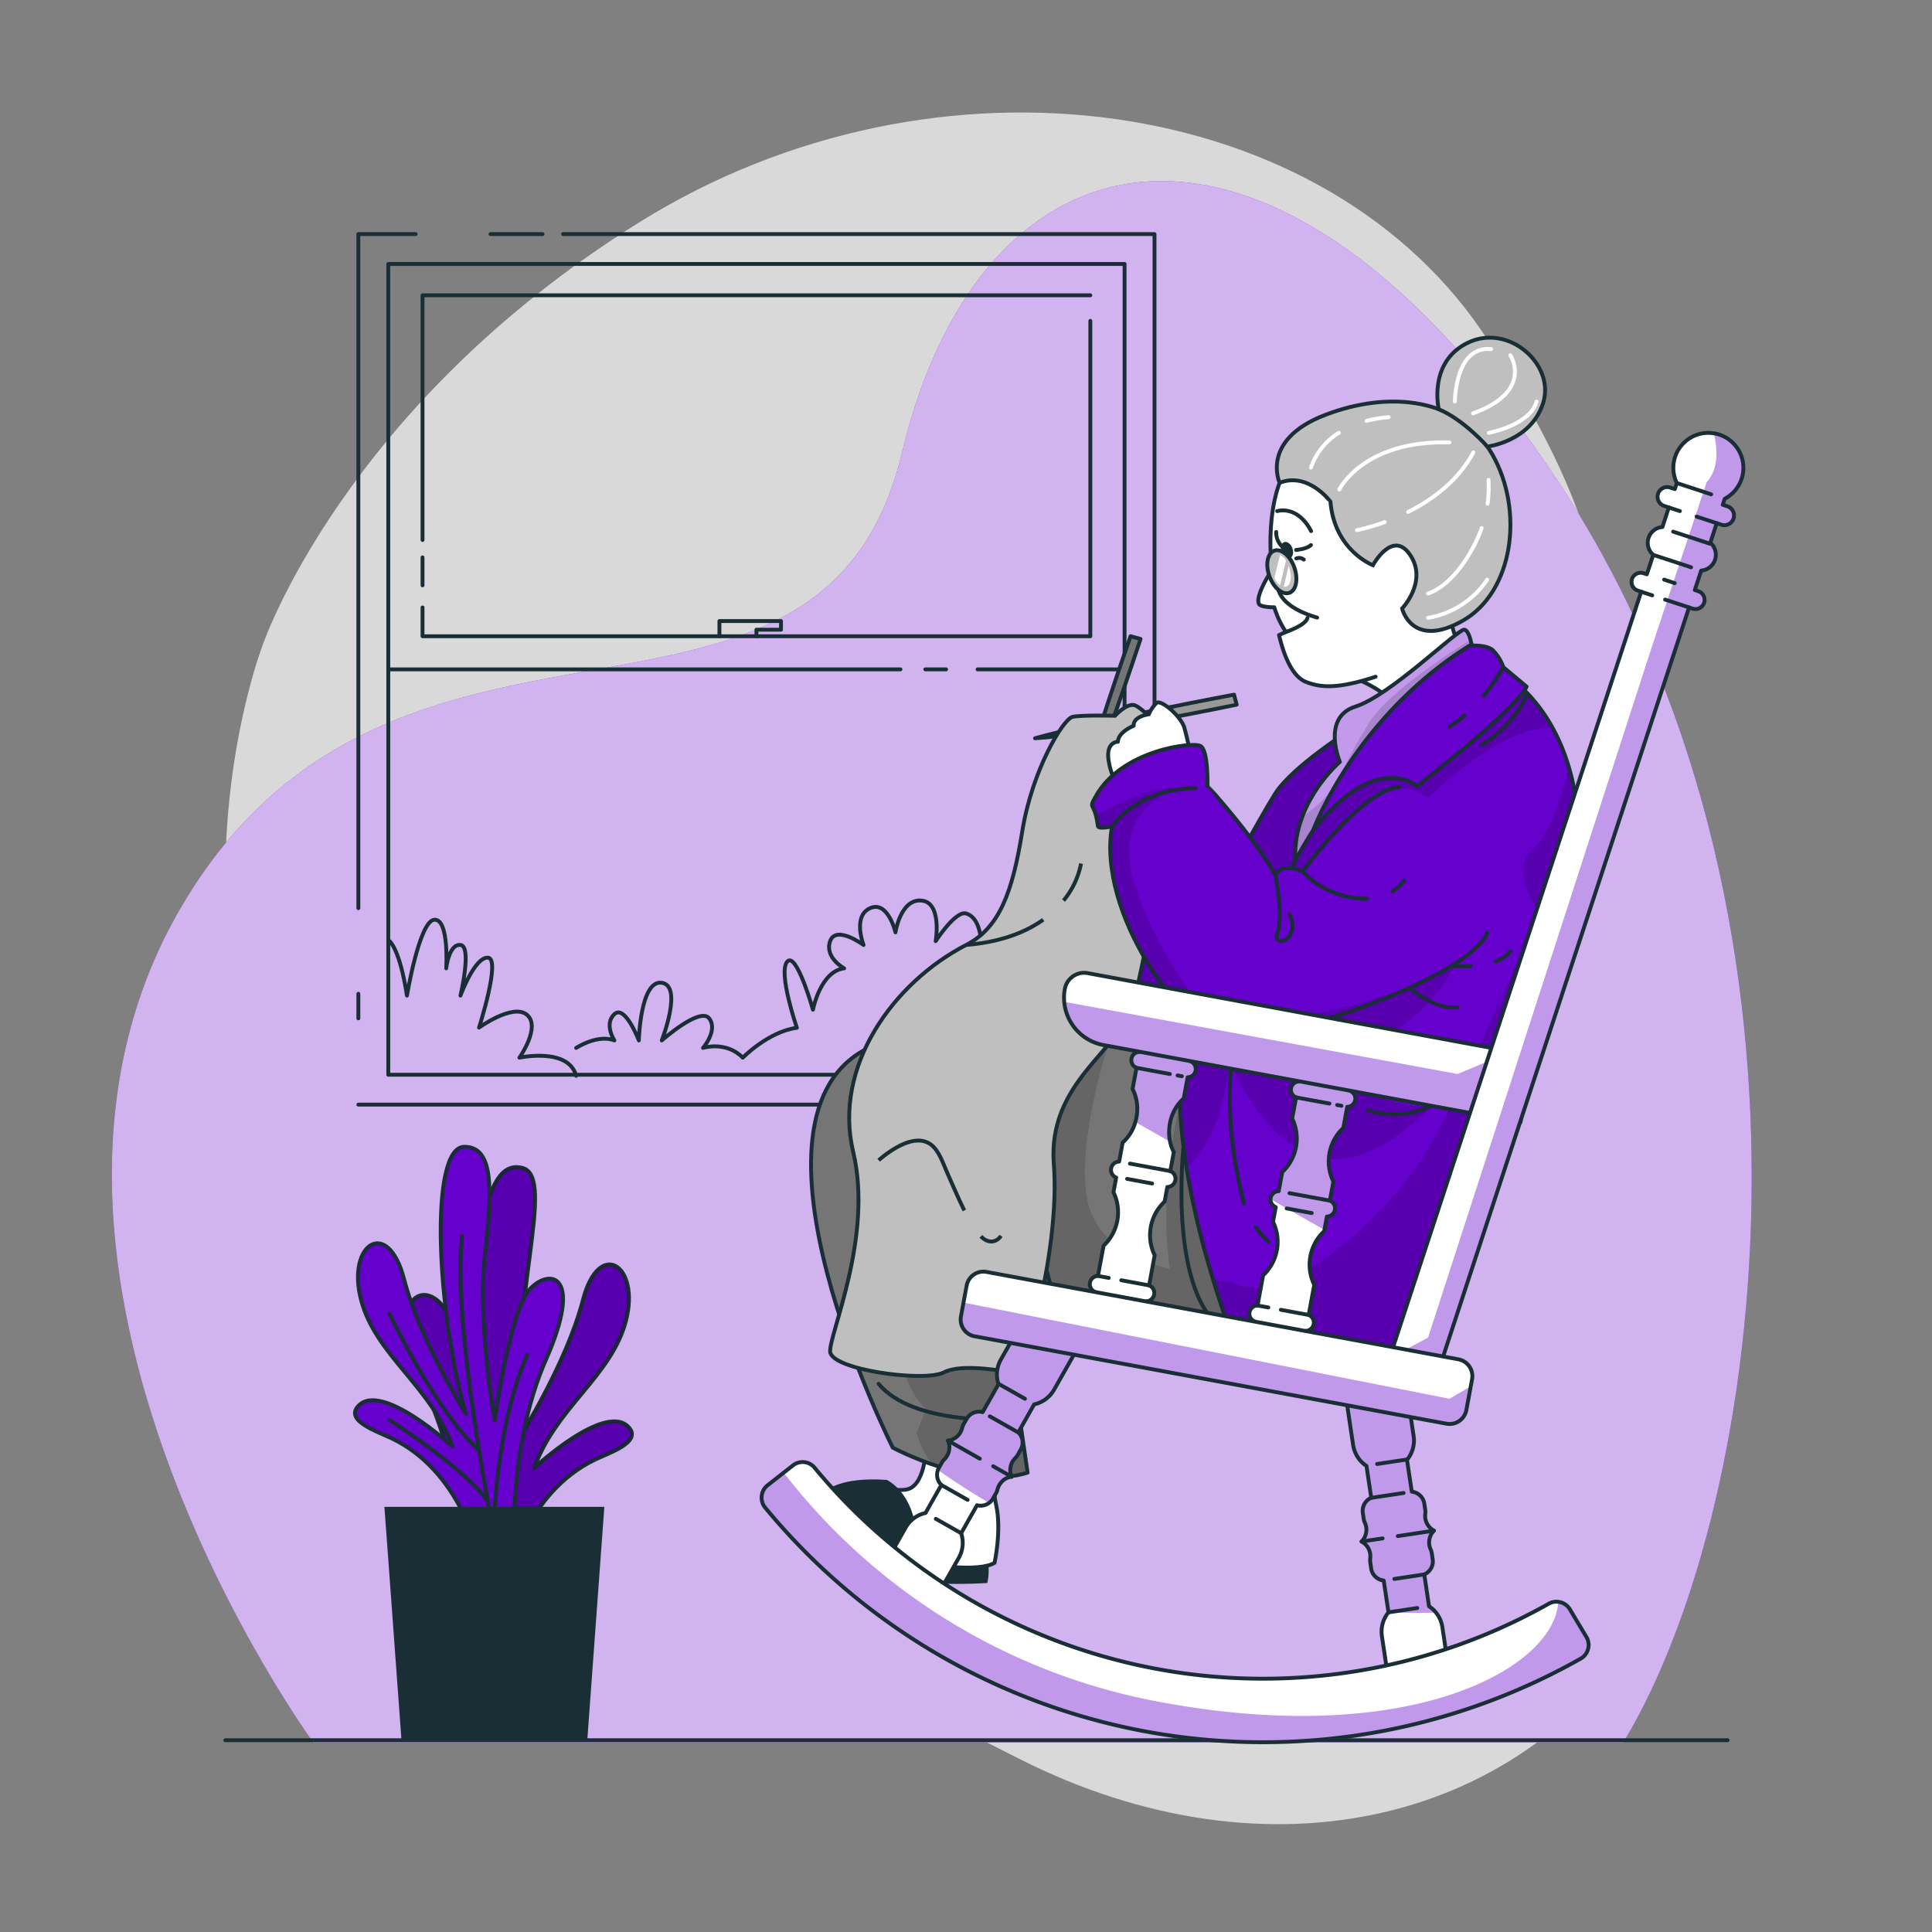 <svg xmlns="http://www.w3.org/2000/svg" xmlns:xlink="http://www.w3.org/1999/xlink" viewBox="0 0 500 500"><rect x="0" y="0" width="500" height="500" fill="#808080" stroke="none"/><defs><style>.cls-1,.cls-10{fill:#757575;}.cls-1,.cls-14,.cls-15,.cls-2,.cls-21,.cls-3,.cls-7,.cls-8{stroke:#1a2e35;}.cls-1,.cls-14,.cls-16,.cls-2,.cls-3,.cls-7{stroke-linecap:round;stroke-linejoin:round;}.cls-2,.cls-23,.cls-6{fill:#60c;}.cls-18,.cls-3,.cls-4,.cls-5{fill:#fff;}.cls-5{opacity:0.7;}.cls-16,.cls-21,.cls-7{fill:none;}.cls-12,.cls-8{fill-opacity:0.7;opacity:0.2;}.cls-15,.cls-21,.cls-8{stroke-miterlimit:10;}.cls-9{fill:#1a2e35;}.cls-11{clip-path:url(#clip-path);}.cls-13{clip-path:url(#clip-path-2);}.cls-14{fill:#999;}.cls-15{fill:#bfbfbf;}.cls-16{stroke:#fff;}.cls-17{clip-path:url(#clip-path-3);}.cls-18{opacity:0.6;}.cls-19{clip-path:url(#clip-path-4);}.cls-20{clip-path:url(#clip-path-5);}.cls-22{clip-path:url(#clip-path-6);}.cls-23{opacity:0.4;}.cls-24{clip-path:url(#clip-path-7);}.cls-25{clip-path:url(#clip-path-8);}.cls-26{clip-path:url(#clip-path-9);}.cls-27{clip-path:url(#clip-path-10);}.cls-28{clip-path:url(#clip-path-11);}.cls-29{clip-path:url(#clip-path-12);}.cls-30{clip-path:url(#clip-path-13);}</style><clipPath id="clip-path"><path class="cls-1" d="M316.689,267.3s-20.143-4.088-26.387,1.681c0,0-27.5-15.563-65.09,2s5.841,103.673,5.841,103.673,20.593,11.072,34.885,6.462l-1.695-11.663-3.737-2.1s11.686-5.671,13.4-29.265c0,0,46.415,8.334,48.96,8.805S316.689,267.3,316.689,267.3Z"/></clipPath><clipPath id="clip-path-2"><path class="cls-2" d="M349.711,188.764s-15.341,9.593-19.783,16.755-12.069,21.461-12.069,21.461l-22.431-9.167-16.943,12.656s10.129,32.617,24.948,35.346,59.934-37.939,59.934-37.939Z"/></clipPath><clipPath id="clip-path-3"><path class="cls-2" d="M381.306,169.652s-.658-6.559-2.372-6.692-19.213,17.1-28.129,19.895-4.048,14.319-4.048,14.319-13.816,11.757-11.235,28.066,14.69,12.37,14.69,12.37Z"/></clipPath><clipPath id="clip-path-4"><path class="cls-2" d="M406.842,201.6c9.048,37.843-30.316,142.919-46.51,151.454l-40.285-4.245s-37.516-91.966,7.056-107.324c0,0,11.883-43.293,57.716-69.624C384.819,171.864,401.182,177.928,406.842,201.6Z"/></clipPath><clipPath id="clip-path-5"><path class="cls-2" d="M384.894,241.329c-4.047,11.421-53.989,28.786-66.641,27.215s-34.364-32.59-30.467-54.669c0,0-3.534.809-3.652-.1-.879-6.731-2.593-4-.581-7.642,6.659-12.048,25.1-14.218,27.148-13.066s1.792,10.316,1.792,10.316S324.562,216.6,330.068,226.5c0,0,1.216-3.411,7.042-.969,0,0,15.527-21.286,25.007-21.844"/></clipPath><clipPath id="clip-path-6"><path class="cls-3" d="M279.77,347.34l-.11.19-6.86,12.11a7.877,7.877,0,0,1-5.16,3.81l-4.1,7.25a3.683,3.683,0,0,1,.63,4.44l-.78,1.38a3.789,3.789,0,0,1-.58.77,4.329,4.329,0,0,0-.99,4.88,4.175,4.175,0,0,0-2.36,1.09,4.659,4.659,0,0,0-1.33,2.27,3.142,3.142,0,0,1-.36.9l-.78,1.38a3.679,3.679,0,0,1-4.14,1.74l-4.1,7.24a7.927,7.927,0,0,1-.62,6.38l-6.97,12.3-13.77-7.8,6.97-12.3a7.854,7.854,0,0,1,5.16-3.81l4.1-7.25a3.652,3.652,0,0,1-.88-3.88,2.53,2.53,0,0,1,.25-.56l.78-1.38a3.456,3.456,0,0,1,.58-.77,4.362,4.362,0,0,0,.99-4.88,4.352,4.352,0,0,0,3.68-3.36,3.848,3.848,0,0,1,.36-.9l.79-1.38a3.693,3.693,0,0,1,4.14-1.74l4.1-7.24a7.848,7.848,0,0,1,.62-6.38l4.27-7.53,2.7-4.77Z"/></clipPath><clipPath id="clip-path-7"><path class="cls-3" d="M375.39,435.08l-15.65,2.35-2.1-13.97a7.872,7.872,0,0,1,1.68-6.16c0-.01.01-.02.02-.03l-1.24-8.23a3.68,3.68,0,0,1-3.24-3.1l-.23-1.57a3.512,3.512,0,0,1-.02-.97,5.441,5.441,0,0,0,.03-.57,4.274,4.274,0,0,0-2.27-3.88,4.349,4.349,0,0,0,.83-4.92,3.389,3.389,0,0,1-.27-.92l-.23-1.57a3.665,3.665,0,0,1,2.18-3.92l-1.24-8.24a7.9,7.9,0,0,1-3.45-5.4l-1.94-12.95h-.01l-.15-1.03,15.65-2.35,1,6.63,1.1,7.35a7.847,7.847,0,0,1-1.71,6.18l1.24,8.23a3.67,3.67,0,0,1,3.24,3.1l.24,1.57a3.948,3.948,0,0,1,.02.97,4.353,4.353,0,0,0,2.23,4.45,4.363,4.363,0,0,0-.82,4.92,3.908,3.908,0,0,1,.26.92l.24,1.57a3.689,3.689,0,0,1-2.18,3.92l1.23,8.24a8,8,0,0,1,1.82,1.66,7.783,7.783,0,0,1,1.63,3.74Z"/></clipPath><clipPath id="clip-path-8"><path class="cls-4" d="M409.07,429.26a167.047,167.047,0,0,1-211.04-39.09,4.059,4.059,0,0,1,.62-5.78c1.39-1.09,2.78-2.17,4.17-3.27.8-.62,1.6-1.25,2.4-1.88a4.032,4.032,0,0,1,5.6.61,150.625,150.625,0,0,0,190,35.19,3.972,3.972,0,0,1,2.45-.49,4.035,4.035,0,0,1,3,1.93l4.29,7.17A4.058,4.058,0,0,1,409.07,429.26Z"/></clipPath><clipPath id="clip-path-9"><path class="cls-3" d="M350.73,284.71a2.136,2.136,0,0,1-2.07,1.74l-1.01,5.46a11.853,11.853,0,0,0-2.57,13.89l-.92,4.92a2.142,2.142,0,0,1-.76,4.13l-.64,3.46-.06.32a11.842,11.842,0,0,0-2.57,13.88l-1.45,7.8a2.139,2.139,0,0,1,1.35,1.98,2.579,2.579,0,0,1-.04.39,2.145,2.145,0,0,1-2.07,1.75l-1.82,9.81-13.23-2.45,1.82-9.81a2.142,2.142,0,0,1-1.35-1.99,2.579,2.579,0,0,1,.04-.39,2.118,2.118,0,0,1,2.07-1.74l1.45-7.82a11.84,11.84,0,0,0,2.56-13.84l.71-3.8a2.154,2.154,0,0,1-1.35-2.05c.01-.11.02-.22.04-.33a2.136,2.136,0,0,1,2.07-1.75l.92-4.94a11.851,11.851,0,0,0,2.56-13.85l1.02-5.48a2.136,2.136,0,0,1,.76-4.12l1.07-5.79.54-2.89,13.23,2.45-.48,2.59-1.13,6.09A2.143,2.143,0,0,1,350.73,284.71Z"/></clipPath><clipPath id="clip-path-10"><path class="cls-3" d="M309.43,277.06a2.136,2.136,0,0,1-2.07,1.74l-1.01,5.46a11.362,11.362,0,0,0-3.58,6.52,11.854,11.854,0,0,0,.06,4.72,9.813,9.813,0,0,0,.95,2.65l-.91,4.92a2.144,2.144,0,0,1-.77,4.13l-.7,3.78a11.882,11.882,0,0,0-2.57,13.88l-1.44,7.8a2.145,2.145,0,0,1,1.34,1.98,2.579,2.579,0,0,1-.04.39,2.145,2.145,0,0,1-2.07,1.75l-1.81,9.81-13.24-2.45,1.82-9.81a2.142,2.142,0,0,1-1.35-1.99,2.579,2.579,0,0,1,.04-.39,2.126,2.126,0,0,1,2.07-1.74l1.45-7.82a11.84,11.84,0,0,0,2.56-13.84l.71-3.8a2.142,2.142,0,0,1,.76-4.13l.92-4.94a10.869,10.869,0,0,0,3.27-5.32,9.239,9.239,0,0,0,.29-1.18,11.336,11.336,0,0,0-1-7.35l1.02-5.48a2.136,2.136,0,0,1,.76-4.12l.9-4.84.71-3.84L309.73,266l-.65,3.53-.95,5.15A2.148,2.148,0,0,1,309.43,277.06Z"/></clipPath><clipPath id="clip-path-11"><path class="cls-3" d="M396.69,273.19l-3.2,17.26-8.79-1.63-99.12-18.36a12.474,12.474,0,0,1-10.16-11.19,12.239,12.239,0,0,1,.16-3.35,5.1,5.1,0,0,1,4.99-4.16,4.884,4.884,0,0,1,.93.09Z"/></clipPath><clipPath id="clip-path-12"><path class="cls-3" d="M446.36,129.08l-.51,1.56,1.19.39a2.5,2.5,0,0,1-1.56,4.76l-1.19-.39-1.66,5.06a4.109,4.109,0,0,1-2.37,7.21l-1.65,5.04.86.28a2.369,2.369,0,1,1-1.48,4.5l-.86-.28L371.79,356.22l-12.41-4.08.2-.61,65.15-198.39-.86-.29a2.367,2.367,0,1,1,1.47-4.5l.86.28,1.66-5.03a4.109,4.109,0,0,1,2.37-7.21l1.66-5.06-1.19-.39a2.5,2.5,0,1,1,1.56-4.76l1.19.39.51-1.56a9.05,9.05,0,0,1,9.58-12.87,8.03,8.03,0,0,1,1.41.34,9.047,9.047,0,0,1,1.41,16.6Z"/></clipPath><clipPath id="clip-path-13"><path class="cls-3" d="M380.97,356.94l-.34,1.84-1.14,6.14a4.418,4.418,0,0,1-5.15,3.53L252.23,345.83a4.41,4.41,0,0,1-3.54-5.14l.66-3.58.82-4.4a4.415,4.415,0,0,1,5.14-3.54l122.12,22.62A4.425,4.425,0,0,1,380.97,356.94Z"/></clipPath></defs><g id="Background_Simple" data-name="Background Simple"><path class="cls-5" d="M67.931,167.086s-27.877,71.987,11.3,144.5S199.107,422.391,263.7,455.137s131.661,16.8,163.534-36.837-11.845-91.929-11.9-168.418,11.447-96.742-29.963-161.365-143.059-78.925-219.9-31S67.931,167.086,67.931,167.086Z"/><path class="cls-6" d="M81.066,450.937S-8.341,328.544,47.044,234.475s165.432-29.509,186.377-117.3,97.419-102.185,169.939,7.6,55.175,262.449,16.77,326.161Z"/><path class="cls-5" d="M81.066,450.937S-8.341,328.544,47.044,234.475s165.432-29.509,186.377-117.3,97.419-102.185,169.939,7.6,55.175,262.449,16.77,326.161Z"/></g><g id="Window"><polyline class="cls-7" points="92.741 235.029 92.741 60.584 107.571 60.584"/><line class="cls-7" x1="92.741" y1="263.55" x2="92.741" y2="257.186"/><polyline class="cls-7" points="145.724 60.584 298.786 60.584 298.786 285.878 92.741 285.878"/><line class="cls-7" x1="126.956" y1="60.584" x2="140.407" y2="60.584"/><rect class="cls-7" x="100.489" y="68.316" width="190.549" height="209.83"/><polyline class="cls-7" points="282.176 83.044 282.176 164.655 109.351 164.655 109.351 157.208"/><polyline class="cls-7" points="109.351 139.749 109.351 76.423 282.176 76.423"/><line class="cls-7" x1="109.351" y1="151.484" x2="109.351" y2="144.244"/><line class="cls-7" x1="252.993" y1="173.231" x2="291.038" y2="173.231"/><line class="cls-7" x1="239.462" y1="173.231" x2="244.846" y2="173.231"/><line class="cls-7" x1="100.489" y1="173.231" x2="233.035" y2="173.231"/><polyline class="cls-7" points="186.187 164.655 186.187 160.725 202.121 160.725 202.121 162.96 195.763 162.96 195.763 164.655"/><path class="cls-7" d="M100.818,243.556s2.641,2,4.5,14.106c0,0,3.2-19.332,7.078-19.635s3.087,12.579,3.087,12.579.647-6.346,3.686-6.053,0,13.109,0,13.109,3.643-9.989,7.1-9.82-2.294,18.1-2.294,18.1,8.86-6.413,12.448-3.273-1.994,11.052-1.994,11.052,12.7-2.754,14.682,4.7"/><path class="cls-7" d="M149.11,271.2s5.538-3.628,9.89-1.936c0,0-2.769-4.222,0-6.8s6.33,6.8,6.33,6.8.395-15.715,5.934-14.923,0,14.923,0,14.923,9.89-8.768,12.263-5.714-1.582,7.65-1.582,7.65,5.932-1.9,10.284,2.525c0,0,6.631-6.764,14-7.733,0,0-4.9-14.223-2.524-17.091s6.687,12.412,6.687,12.412,1.883-9.938,8.071-10.707c0,0-5.15-2.8-3.624-7.05s8.646,1,8.646,1-2.923-7.472,1.7-9.524,6.56,6.255,6.56,6.255,1.289-8.7,6.731-8.222c5.4.476,3.677,10.494,3.677,10.494s5.133-7.96,7.881-7.149c5.492,1.62,3.824,14.2,3.824,14.2s7.665-5.327,9.64-2.873c2.129,2.645-7.972,9.453-7.972,9.453s7.6.845,12.337,5.274"/><path class="cls-7" d="M291.038,246.429s-.876-7.982-8.862-8.4,2.2,17.5,2.2,17.5-6.582-5.446-8.948-3.771,6.752,10.913,6.752,10.913-4.375-4.047-8.99-2.794,2.634,14.1,2.634,14.1a32.954,32.954,0,0,0-20.293,2.373"/></g><g id="Plant"><path class="cls-2" d="M122.311,405.885s-2.919-25.4-12.622-47.423-.967-26.732,4.228-21.228,10.89,26.163,10.89,26.163-2.57-21.627-1.527-33.152c1.527-16.879,4.159-30.065,11.937-27.981,8.974,2.4-3.778,34.97-.4,69.144,0,0,11.851-18.83,16.033-34.925s14.871-9.125,11.153,5.281-18.124,22.444-23.7,38.071c0,0,18.549-17.166,24.472-10.4,3.338,3.81-5.107,6.553-8.771,8.308-17.76,8.506-22.309,29.776-22.309,29.776Z"/><path class="cls-8" d="M122.311,405.885s-2.919-25.4-12.622-47.423-.967-26.732,4.228-21.228,10.89,26.163,10.89,26.163-2.57-21.627-1.527-33.152c1.527-16.879,4.159-30.065,11.937-27.981,8.974,2.4-3.778,34.97-.4,69.144,0,0,11.851-18.83,16.033-34.925s14.871-9.125,11.153,5.281-18.124,22.444-23.7,38.071c0,0,18.549-17.166,24.472-10.4,3.338,3.81-5.107,6.553-8.771,8.308-17.76,8.506-22.309,29.776-22.309,29.776Z"/><path class="cls-2" d="M133.1,400.405s-1.471-26.58,8.231-48.6,1.04-23.739-4.156-18.234-9.144,34.024-9.144,34.024-4.564-25.543-2.491-43.2,1.934-27.6-5.347-27.606c-9.29,0-7.114,43.232.4,69.144,0,0-11.85-18.83-16.033-34.925s-14.87-9.125-11.152,5.281,18.123,22.445,23.7,38.071c0,0-18.549-17.165-24.472-10.4-3.338,3.81,5.108,6.553,8.771,8.307,17.76,8.506,22.309,29.777,22.309,29.777Z"/><path class="cls-7" d="M136.422,350.7c-8.232,18.586-8.7,45.692-8.7,45.692s-10.836-53.857-8.11-76.549"/><path class="cls-7" d="M100.818,340.015s12.092,25.52,23.156,35.31"/><path class="cls-7" d="M100.818,367.51s20.439,13.151,25.45,21.213"/><polygon class="cls-9" points="99.488 389.98 156.404 389.98 151.999 450.212 103.893 450.212 99.488 389.98"/><line class="cls-7" x1="58.315" y1="450.37" x2="447.095" y2="450.37"/></g><g id="Character"><path class="cls-9" d="M255.384,402.609a15.219,15.219,0,0,1,.127,7.064s-20.133,1.52-33.69-3.113-14.019-9.747-14.019-9.747l5.253-6.636"/><path class="cls-3" d="M239.771,373.376s-.053,10.421-4.63,11.963-16.6-4.5-22.086,4.838,36.591,19.014,44.335,14.279c0,0,1.868-8.492.415-14.919s.019-14.389.019-14.389Z"/><path class="cls-10" d="M316.689,267.3s-20.143-4.088-26.387,1.681c0,0-27.5-15.563-65.09,2s5.841,103.673,5.841,103.673,20.593,11.072,34.885,6.462l-1.695-11.663-3.737-2.1s11.686-5.671,13.4-29.265c0,0,46.415,8.334,48.96,8.805S316.689,267.3,316.689,267.3Z"/><g class="cls-11"><path class="cls-12" d="M322.87,346.89c-2.55-.47-48.96-8.8-48.96-8.8-1.72,23.59-13.4,29.26-13.4,29.26l3.73,2.1,1.7,11.66c-7.81,2.52-17.51.35-24.69-2.13a23.3,23.3,0,0,1-4.03-8.26l2.41-6.06c-13.19-12.59-5.28-44.91,2.56-67.05,7.74-21.88,43.77-27.07,44.59-27.18-.21.68-8.61,26.83-5.21,40.85,3.44,14.21,21.18,17.01,21.18,17.01-4.12-27.67,6.98-59.03,6.98-59.03l9.88,26.36C321.88,318.6,324.39,347.17,322.87,346.89Z"/><path class="cls-7" d="M273.908,338.085s-7.117-16.035-2.633-25.362"/><path class="cls-7" d="M306.352,296.011s-4.532,39.821,11.34,48.791"/><path class="cls-7" d="M279.767,278.879s-25.029,29.528-19.926,47.989"/><path class="cls-7" d="M260.506,367.35s-24.256,1.5-33.118-9.206"/></g><path class="cls-7" d="M316.689,267.3s-20.143-4.088-26.387,1.681c0,0-27.5-15.563-65.09,2s5.841,103.673,5.841,103.673,20.593,11.072,34.885,6.462l-1.695-11.663-3.737-2.1s11.686-5.671,13.4-29.265c0,0,46.415,8.334,48.96,8.805S316.689,267.3,316.689,267.3Z"/><path class="cls-6" d="M349.711,188.764s-15.341,9.593-19.783,16.755-12.069,21.461-12.069,21.461l-22.431-9.167-16.943,12.656s10.129,32.617,24.948,35.346,59.934-37.939,59.934-37.939Z"/><g class="cls-13"><path class="cls-12" d="M349.711,188.764s-15.341,9.593-19.783,16.755-12.069,21.461-12.069,21.461l-22.431-9.167-16.943,12.656s10.129,32.617,24.948,35.346,59.934-37.939,59.934-37.939Z"/></g><path class="cls-7" d="M349.711,188.764s-15.341,9.593-19.783,16.755-12.069,21.461-12.069,21.461l-22.431-9.167-16.943,12.656s10.129,32.617,24.948,35.346,59.934-37.939,59.934-37.939Z"/><path class="cls-1" d="M276.734,214.943s4.385-17.46,15.851-50.288l2.587.7S282.935,202.675,276.734,214.943Z"/><path class="cls-14" d="M267.864,191.06s17.326-4.887,51.506-11.28l.677,2.594S281.591,190.332,267.864,191.06Z"/><path class="cls-15" d="M302.078,190.056s-6.46-6.991-8.48-7.559-5.031,2.739-5.031,2.739-8.569-.235-10.983.283-10.46,13.711-13.027,29.656-5.948,24.949-14.522,29.378c-19.084,9.859-34.457,31.666-29.235,53.533s-6.116,46.921-5.963,51.661,24.271,8.026,29.385,5.443,15.942-.063,18.544-.1,11.64-32.359,9.964-53.791,17.607-29.769,20.59-41.52S306.841,195.25,302.078,190.056Z"/><path class="cls-3" d="M308.639,198.7a83.684,83.684,0,0,0-2.175-10.526c-1.084-3.085-6.026-7.167-7.146-6.265a9.36,9.36,0,0,0-2,2.951s-4.056.485-3.93,2.977c0,0-3.99,1.558-4.074,4.131,0,0-3.429-.048-2.293,5.466a15.913,15.913,0,0,0,4.127,8.218Z"/><path class="cls-3" d="M346.607,174.265s14.6,3.219,17.782,13.854l16.917-18.467s-6.993-2.83-5.553-13.533S346.607,174.265,346.607,174.265Z"/><path class="cls-3" d="M379.427,158.879s5.927-6.19,5.8-11.229c-.661-26.616-8.125-44.1-43.4-33.725-16.476,4.846-12.658,33.566-12.658,33.566s-4.474,6.751-3.346,8.823c.485.891,3.966.852,3.966.852a23.959,23.959,0,0,0,3.009,6.385l-1.786.805c1.291,5.41,3.436,10.778,7.048,12.159,3.8,1.453,8.089,1.834,17.958-1.379"/><path class="cls-7" d="M330.531,132.276s5.192-1.719,8.784,5.177"/><path class="cls-9" d="M334.468,141.885c.412,1.148.123,2.3-.645,2.577s-1.724-.433-2.136-1.581-.122-2.3.646-2.578S334.057,140.736,334.468,141.885Z"/><path class="cls-7" d="M332.8,163.551s5.213-1.744,5.577-3.653"/><path class="cls-7" d="M330.757,150.111s-2.128,6.134,10.122,9.725"/><path class="cls-15" d="M334.958,146.813c1.079,3.012.512,5.97-1.266,6.607s-4.093-1.289-5.172-4.3-.512-5.97,1.266-6.607S333.879,143.8,334.958,146.813Z"/><path class="cls-7" d="M335.419,142.325s2.74-.188,3.854-1.26"/><path class="cls-7" d="M335.474,144.533a1.992,1.992,0,0,1,1.949.283"/><path class="cls-7" d="M330.279,137.678a4.955,4.955,0,0,0,1.982,4.143"/><path class="cls-15" d="M331.168,124.951s-5.109-11.015,11.641-17.511,35.04-4.48,43.384,10.134,5.445,35.682-7.672,43.085-15.659-3.174-15.659-3.174,6.667-6.959,2.127-13.805-9.684,2.592-9.684,2.592-9.915-3.744-10.991-16.448C344.314,129.824,338.591,122.037,331.168,124.951Z"/><path class="cls-15" d="M372.351,105.908s-2.9-12.24,7.614-17.251,22.563,5.71,19.389,15.67S384.92,115.57,384.92,115.57,379.011,108.743,372.351,105.908Z"/><path class="cls-16" d="M353.663,108.91a33.753,33.753,0,0,1,5.722-.943"/><path class="cls-16" d="M339.273,121.022a17.178,17.178,0,0,1,7.228-9.015"/><path class="cls-16" d="M346.607,126.7s6.162-12.8,28.514-12.206"/><path class="cls-16" d="M364.43,132.486c6.889-3.457,13.227-8.507,16.876-15.42"/><path class="cls-16" d="M351.187,137.2a50.485,50.485,0,0,0,7.155-2.093"/><path class="cls-16" d="M384.986,130.357a33.317,33.317,0,0,0,.245-6.17"/><path class="cls-16" d="M369.582,153.607c6.507-2.222,11.759-10.966,13.881-16.948"/><path class="cls-16" d="M369.582,159.9a23.081,23.081,0,0,0,15.312-9.89"/><path class="cls-16" d="M376.523,103.922s.036-14.525,9.4-13.559"/><path class="cls-16" d="M390.89,91.945s6.132,9.3-9.665,15.033"/><path class="cls-16" d="M385.277,112.026s10.663-1.95,12.393-8.1"/><path class="cls-4" d="M331.265,143.571l-1.441,5.885a3.816,3.816,0,0,0,1.441,2.028l1.536-6.351S332.743,144.632,331.265,143.571Z"/><path class="cls-4" d="M333.483,146.489l-1.222,5.291s.975.544,1.618-1.137S333.483,146.489,333.483,146.489Z"/><path class="cls-6" d="M381.306,169.652s-.658-6.559-2.372-6.692-19.213,17.1-28.129,19.895-4.048,14.319-4.048,14.319-13.816,11.757-11.235,28.066,14.69,12.37,14.69,12.37Z"/><g class="cls-17"><path class="cls-18" d="M381.31,169.65l-28.04,61.27-3.06,6.69s-9.51,3.1-13.47-7.56a24.56,24.56,0,0,1-1.22-4.81,27.032,27.032,0,0,1,1.55-13.94,38,38,0,0,1,9.69-14.13s-4.87-11.52,4.05-14.31,26.41-20.03,28.12-19.9c.73.05,1.26,1.26,1.64,2.63A28.525,28.525,0,0,1,381.31,169.65Z"/><path class="cls-12" d="M381.31,169.65l-28.04,61.27c-3.34.1-11.95-.52-16.53-.87a24.56,24.56,0,0,1-1.22-4.81,27.032,27.032,0,0,1,1.55-13.94c6.1-3.63,10.21-10.81,10.21-10.81s1.01-3.91,7.2-13.67c4.56-7.16,18.83-16.68,26.09-21.23A28.525,28.525,0,0,1,381.31,169.65Z"/></g><path class="cls-7" d="M381.306,169.652s-.658-6.559-2.372-6.692-19.213,17.1-28.129,19.895-4.048,14.319-4.048,14.319-13.816,11.757-11.235,28.066,14.69,12.37,14.69,12.37Z"/><path class="cls-6" d="M406.842,201.6c9.048,37.843-30.316,142.919-46.51,151.454l-40.285-4.245s-37.516-91.966,7.056-107.324c0,0,11.883-43.293,57.716-69.624C384.819,171.864,401.182,177.928,406.842,201.6Z"/><g class="cls-19"><path class="cls-12" d="M342.75,270.69s9.97,17.26,27.66,15.49c0,0-15.05,17.22-29.53,13.26s-22.66-24.79-22.66-24.79-1.52,19.82-11.17,27.46c-4.05-25.24-2.59-52.82,20.05-60.62,0,0,6.05-22.03,26.15-44.21,12.44-10.22,26.12-19.93,33.06-24.73,3.01,1.54,10.02,5.96,15.41,15.65-15.11.53-32.14,18.4-32.14,18.4-8.92-7.02-17.88,1.77-22.44,7.65,6.9-1.87,12.91-2.51,16.23-1.32,10.23,3.7,17.94,27.7,17.94,27.7S368.81,274.08,342.75,270.69Z"/><path class="cls-12" d="M360.33,353.06l-40.28-4.25s-2.89-7.08-6.11-17.63a26.41,26.41,0,0,1,6.99,1.48c13.25,4.47,38.7-18.45,48.65-35.33s28.55-61.45,28.55-61.45-7.91-10.81-1.32-16.35c4.45-3.73,7.57-14.56,9.14-21.24.32,1.06.62,2.17.89,3.31C415.89,239.45,376.53,344.52,360.33,353.06Z"/><path class="cls-7" d="M386.967,248.867a8.17,8.17,0,0,0,3.923-2.7"/><path class="cls-7" d="M363.956,248.538a64.337,64.337,0,0,0,16.573,1.486"/><path class="cls-7" d="M360.662,251.7s8.606,10.022,16.576,8.967"/><path class="cls-7" d="M395.073,179.78s-2.543,7.388-11.61,13.018"/><path class="cls-7" d="M354.088,287.356a21.7,21.7,0,0,0,16.322-1.176"/><path class="cls-7" d="M326.846,260.251c4.921,9.388,12.124,18.791,21.272,24.329"/><path class="cls-7" d="M325.052,317.633a19.954,19.954,0,0,0,3.19,3.7"/><path class="cls-7" d="M320.047,265.946C317,281,318,296,321.915,311.418"/></g><path class="cls-7" d="M406.842,201.6c9.048,37.843-30.316,142.919-46.51,151.454l-40.285-4.245s-37.516-91.966,7.056-107.324c0,0,11.883-43.293,57.716-69.624C384.819,171.864,401.182,177.928,406.842,201.6Z"/><path class="cls-2" d="M339.891,214.774s10.681-29.062,40.4-47.673c0,0,4.186-.351,5.977,1.107a11.272,11.272,0,0,1,2.783,4.44l6.021,5.04s-.776,4.194-28.333,25.809C366.74,203.5,356.3,194.021,339.891,214.774Z"/><path class="cls-6" d="M384.894,241.329c-4.047,11.421-53.989,28.786-66.641,27.215s-34.364-32.59-30.467-54.669c0,0-3.534.809-3.652-.1-.879-6.731-2.593-4-.581-7.642,6.659-12.048,25.1-14.218,27.148-13.066s1.792,10.316,1.792,10.316S324.562,216.6,330.068,226.5c0,0,1.216-3.411,7.042-.969,0,0,15.527-21.286,25.007-21.844"/><g class="cls-20"><path class="cls-12" d="M369.66,253.29c-16.93,8.62-42.8,16.32-51.41,15.25-12.65-1.57-34.36-32.59-30.46-54.66,0,0-3.54.8-3.66-.1a23.189,23.189,0,0,0-.52-2.8c6.33-3.39,15.56-7.62,21.15-7.01,0,0-14.4,4.22-12.34,19.25s19.47,43.25,26.06,42.73C324.86,265.44,354.13,260.95,369.66,253.29Z"/></g><path class="cls-7" d="M384.894,241.329c-4.047,11.421-53.989,28.786-66.641,27.215s-34.364-32.59-30.467-54.669c0,0-3.534.809-3.652-.1-.879-6.731-2.593-4-.581-7.642,6.659-12.048,25.1-14.218,27.148-13.066s1.792,10.316,1.792,10.316S324.562,216.6,330.068,226.5c0,0,1.216-3.411,7.042-.969,0,0,15.527-21.286,25.007-21.844"/><path class="cls-9" d="M236.563,406.164C239.9,387.672,229.507,383,229.507,383c-19.63-1.356-19.529,8.585-19.529,8.585s-6.892,7.977,21.146,14.579"/><path class="cls-7" d="M287.786,213.875s6.338-9.644,21.595-9.909"/><path class="cls-2" d="M330.068,226.5s2.13,10.7.547,14.915,6.256,1.964,3.139-4.748"/><path class="cls-7" d="M360.388,230.644a10.081,10.081,0,0,0,2.979-2.768"/><path class="cls-7" d="M337.11,225.534a22.476,22.476,0,0,0,16.678,7.038"/><path class="cls-7" d="M379.043,185.127a36.027,36.027,0,0,1-3.922,2.992"/><path class="cls-7" d="M389.052,172.648a46.046,46.046,0,0,1-5.123,7.438"/><path class="cls-21" d="M269.993,238.016c-5.8,4.139-12.941,5.955-19.958,6.537"/><path class="cls-21" d="M279.77,223.484a21.306,21.306,0,0,1-4.526,9.578"/><path class="cls-21" d="M253.859,319.968c1.614,1.712,3.755,1.9,5.206-.128"/><path class="cls-21" d="M227.39,300.254c3.18-2.691,9.383-7.087,13.513-4.053,2.139,1.57,3.2,4.991,4.241,7.317,1.455,3.258,2.828,6.554,4.42,9.75"/><path class="cls-4" d="M279.77,347.34l-.11.19-6.86,12.11a7.877,7.877,0,0,1-5.16,3.81l-4.1,7.25a3.683,3.683,0,0,1,.63,4.44l-.78,1.38a3.789,3.789,0,0,1-.58.77,4.329,4.329,0,0,0-.99,4.88,4.175,4.175,0,0,0-2.36,1.09,4.659,4.659,0,0,0-1.33,2.27,3.142,3.142,0,0,1-.36.9l-.78,1.38a3.679,3.679,0,0,1-4.14,1.74l-4.1,7.24a7.927,7.927,0,0,1-.62,6.38l-6.97,12.3-13.77-7.8,6.97-12.3a7.854,7.854,0,0,1,5.16-3.81l4.1-7.25a3.652,3.652,0,0,1-.88-3.88,2.53,2.53,0,0,1,.25-.56l.78-1.38a3.456,3.456,0,0,1,.58-.77,4.362,4.362,0,0,0,.99-4.88,4.352,4.352,0,0,0,3.68-3.36,3.848,3.848,0,0,1,.36-.9l.79-1.38a3.693,3.693,0,0,1,4.14-1.74l4.1-7.24a7.848,7.848,0,0,1,.62-6.38l4.27-7.53,2.7-4.77Z"/><g class="cls-22"><path class="cls-23" d="M263.3,344.31l16.36,3.22-6.86,12.11a7.877,7.877,0,0,1-5.16,3.81l-4.1,7.25a3.683,3.683,0,0,1,.63,4.44l-.78,1.38a3.789,3.789,0,0,1-.58.77,4.329,4.329,0,0,0-.99,4.88,4.175,4.175,0,0,0-2.36,1.09,4.659,4.659,0,0,0-1.33,2.27,3.142,3.142,0,0,1-.36.9l-.78,1.38a3.705,3.705,0,0,1-1.01,1.14q-6.675-3.9-13.24-8.52a2.53,2.53,0,0,1,.25-.56l.78-1.38a3.456,3.456,0,0,1,.58-.77,4.362,4.362,0,0,0,.99-4.88,4.352,4.352,0,0,0,3.68-3.36,3.848,3.848,0,0,1,.36-.9l.79-1.38a3.693,3.693,0,0,1,4.14-1.74l4.1-7.24a7.848,7.848,0,0,1,.62-6.38Z"/></g><path class="cls-7" d="M279.77,347.34l-.11.19-6.86,12.11a7.877,7.877,0,0,1-5.16,3.81l-4.1,7.25a3.683,3.683,0,0,1,.63,4.44l-.78,1.38a3.789,3.789,0,0,1-.58.77,4.329,4.329,0,0,0-.99,4.88,4.175,4.175,0,0,0-2.36,1.09,4.659,4.659,0,0,0-1.33,2.27,3.142,3.142,0,0,1-.36.9l-.78,1.38a3.679,3.679,0,0,1-4.14,1.74l-4.1,7.24a7.927,7.927,0,0,1-.62,6.38l-6.97,12.3-13.77-7.8,6.97-12.3a7.854,7.854,0,0,1,5.16-3.81l4.1-7.25a3.652,3.652,0,0,1-.88-3.88,2.53,2.53,0,0,1,.25-.56l.78-1.38a3.456,3.456,0,0,1,.58-.77,4.362,4.362,0,0,0,.99-4.88,4.352,4.352,0,0,0,3.68-3.36,3.848,3.848,0,0,1,.36-.9l.79-1.38a3.693,3.693,0,0,1,4.14-1.74l4.1-7.24a7.848,7.848,0,0,1,.62-6.38l4.27-7.53,2.7-4.77Z"/><line class="cls-7" x1="265.255" y1="361.998" x2="258.454" y2="358.144"/><line class="cls-7" x1="256.16" y1="366.545" x2="263.523" y2="370.718"/><line class="cls-7" x1="261.815" y1="382.174" x2="257.025" y2="379.459"/><line class="cls-7" x1="253.578" y1="377.505" x2="245.34" y2="372.836"/><line class="cls-7" x1="243.62" y1="384.315" x2="250.421" y2="388.169"/><line class="cls-7" x1="248.746" y1="396.788" x2="242.186" y2="393.07"/><path class="cls-4" d="M375.39,435.08l-15.65,2.35-2.1-13.97a7.872,7.872,0,0,1,1.68-6.16c0-.01.01-.02.02-.03l-1.24-8.23a3.68,3.68,0,0,1-3.24-3.1l-.23-1.57a3.512,3.512,0,0,1-.02-.97,5.441,5.441,0,0,0,.03-.57,4.274,4.274,0,0,0-2.27-3.88,4.349,4.349,0,0,0,.83-4.92,3.389,3.389,0,0,1-.27-.92l-.23-1.57a3.665,3.665,0,0,1,2.18-3.92l-1.24-8.24a7.9,7.9,0,0,1-3.45-5.4l-1.94-12.95h-.01l-.15-1.03,15.65-2.35,1,6.63,1.1,7.35a7.847,7.847,0,0,1-1.71,6.18l1.24,8.23a3.67,3.67,0,0,1,3.24,3.1l.24,1.57a3.948,3.948,0,0,1,.02.97,4.353,4.353,0,0,0,2.23,4.45,4.363,4.363,0,0,0-.82,4.92,3.908,3.908,0,0,1,.26.92l.24,1.57a3.689,3.689,0,0,1-2.18,3.92l1.23,8.24a8,8,0,0,1,1.82,1.66,7.783,7.783,0,0,1,1.63,3.74Z"/><g class="cls-24"><path class="cls-23" d="M371.65,417.36c-3.65.07-7.79.08-12.33-.06,0-.01.01-.02.02-.03l-1.24-8.23a3.68,3.68,0,0,1-3.24-3.1l-.23-1.57a3.512,3.512,0,0,1-.02-.97,5.441,5.441,0,0,0,.03-.57,4.274,4.274,0,0,0-2.27-3.88,4.349,4.349,0,0,0,.83-4.92,3.389,3.389,0,0,1-.27-.92l-.23-1.57a3.665,3.665,0,0,1,2.18-3.92l-1.24-8.24a7.9,7.9,0,0,1-3.45-5.4l-1.94-12.95,16.49,3.25,1.1,7.35a7.847,7.847,0,0,1-1.71,6.18l1.24,8.23a3.67,3.67,0,0,1,3.24,3.1l.24,1.57a3.948,3.948,0,0,1,.02.97,4.353,4.353,0,0,0,2.23,4.45,4.363,4.363,0,0,0-.82,4.92,3.908,3.908,0,0,1,.26.92l.24,1.57a3.689,3.689,0,0,1-2.18,3.92l1.23,8.24A8,8,0,0,1,371.65,417.36Z"/></g><path class="cls-7" d="M375.39,435.08l-15.65,2.35-2.1-13.97a7.872,7.872,0,0,1,1.68-6.16c0-.01.01-.02.02-.03l-1.24-8.23a3.68,3.68,0,0,1-3.24-3.1l-.23-1.57a3.512,3.512,0,0,1-.02-.97,5.441,5.441,0,0,0,.03-.57,4.274,4.274,0,0,0-2.27-3.88,4.349,4.349,0,0,0,.83-4.92,3.389,3.389,0,0,1-.27-.92l-.23-1.57a3.665,3.665,0,0,1,2.18-3.92l-1.24-8.24a7.9,7.9,0,0,1-3.45-5.4l-1.94-12.95h-.01l-.15-1.03,15.65-2.35,1,6.63,1.1,7.35a7.847,7.847,0,0,1-1.71,6.18l1.24,8.23a3.67,3.67,0,0,1,3.24,3.1l.24,1.57a3.948,3.948,0,0,1,.02.97,4.353,4.353,0,0,0,2.23,4.45,4.363,4.363,0,0,0-.82,4.92,3.908,3.908,0,0,1,.26.92l.24,1.57a3.689,3.689,0,0,1-2.18,3.92l1.23,8.24a8,8,0,0,1,1.82,1.66,7.783,7.783,0,0,1,1.63,3.74Z"/><line class="cls-7" x1="356.39" y1="378.88" x2="364.12" y2="377.717"/><line class="cls-7" x1="363.253" y1="386.382" x2="354.884" y2="387.641"/><line class="cls-7" x1="352.375" y1="398.949" x2="357.819" y2="398.13"/><line class="cls-7" x1="361.738" y1="397.54" x2="371.101" y2="396.132"/><line class="cls-7" x1="368.595" y1="407.465" x2="360.865" y2="408.628"/><line class="cls-7" x1="359.342" y1="417.275" x2="366.798" y2="416.153"/><path class="cls-4" d="M409.07,429.26a167.047,167.047,0,0,1-211.04-39.09,4.059,4.059,0,0,1,.62-5.78c1.39-1.09,2.78-2.17,4.17-3.27.8-.62,1.6-1.25,2.4-1.88a4.032,4.032,0,0,1,5.6.61,150.625,150.625,0,0,0,190,35.19,3.972,3.972,0,0,1,2.45-.49,4.035,4.035,0,0,1,3,1.93l4.29,7.17A4.058,4.058,0,0,1,409.07,429.26Z"/><g class="cls-25"><path class="cls-23" d="M409.07,429.26a167.047,167.047,0,0,1-211.04-39.09,4.059,4.059,0,0,1,.62-5.78c1.39-1.09,2.78-2.17,4.17-3.27a159.474,159.474,0,0,0,95.36,58.96c66.33,13.01,104.22-8.38,105.09-25.53a4.035,4.035,0,0,1,3,1.93l4.29,7.17A4.058,4.058,0,0,1,409.07,429.26Z"/></g><path class="cls-7" d="M409.07,429.26a167.047,167.047,0,0,1-211.04-39.09,4.059,4.059,0,0,1,.62-5.78c1.39-1.09,2.78-2.17,4.17-3.27.8-.62,1.6-1.25,2.4-1.88a4.032,4.032,0,0,1,5.6.61,150.625,150.625,0,0,0,190,35.19,3.972,3.972,0,0,1,2.45-.49,4.035,4.035,0,0,1,3,1.93l4.29,7.17A4.058,4.058,0,0,1,409.07,429.26Z"/><path class="cls-4" d="M350.73,284.71a2.136,2.136,0,0,1-2.07,1.74l-1.01,5.46a11.853,11.853,0,0,0-2.57,13.89l-.92,4.92a2.142,2.142,0,0,1-.76,4.13l-.64,3.46-.06.32a11.842,11.842,0,0,0-2.57,13.88l-1.45,7.8a2.139,2.139,0,0,1,1.35,1.98,2.579,2.579,0,0,1-.04.39,2.145,2.145,0,0,1-2.07,1.75l-1.82,9.81-13.23-2.45,1.82-9.81a2.142,2.142,0,0,1-1.35-1.99,2.579,2.579,0,0,1,.04-.39,2.118,2.118,0,0,1,2.07-1.74l1.45-7.82a11.84,11.84,0,0,0,2.56-13.84l.71-3.8a2.154,2.154,0,0,1-1.35-2.05c.01-.11.02-.22.04-.33a2.136,2.136,0,0,1,2.07-1.75l.92-4.94a11.851,11.851,0,0,0,2.56-13.85l1.02-5.48a2.136,2.136,0,0,1,.76-4.12l1.07-5.79.54-2.89,13.23,2.45-.48,2.59-1.13,6.09A2.143,2.143,0,0,1,350.73,284.71Z"/><g class="cls-26"><path class="cls-23" d="M350.73,284.71a2.136,2.136,0,0,1-2.07,1.74l-1.01,5.46a11.853,11.853,0,0,0-2.57,13.89l-.92,4.92a2.142,2.142,0,0,1-.76,4.13l-.64,3.46-9.73-5.56-.01-.01-4.2-2.39c.01-.11.02-.22.04-.33a2.136,2.136,0,0,1,2.07-1.75l.92-4.94a11.851,11.851,0,0,0,2.56-13.85l1.02-5.48a2.136,2.136,0,0,1,.76-4.12l1.07-5.79,13.29,2.15-1.13,6.09A2.143,2.143,0,0,1,350.73,284.71Z"/></g><path class="cls-7" d="M350.73,284.71a2.136,2.136,0,0,1-2.07,1.74l-1.01,5.46a11.853,11.853,0,0,0-2.57,13.89l-.92,4.92a2.142,2.142,0,0,1-.76,4.13l-.64,3.46-.06.32a11.842,11.842,0,0,0-2.57,13.88l-1.45,7.8a2.139,2.139,0,0,1,1.35,1.98,2.579,2.579,0,0,1-.04.39,2.145,2.145,0,0,1-2.07,1.75l-1.82,9.81-13.23-2.45,1.82-9.81a2.142,2.142,0,0,1-1.35-1.99,2.579,2.579,0,0,1,.04-.39,2.118,2.118,0,0,1,2.07-1.74l1.45-7.82a11.84,11.84,0,0,0,2.56-13.84l.71-3.8a2.154,2.154,0,0,1-1.35-2.05c.01-.11.02-.22.04-.33a2.136,2.136,0,0,1,2.07-1.75l.92-4.94a11.851,11.851,0,0,0,2.56-13.85l1.02-5.48a2.136,2.136,0,0,1,.76-4.12l1.07-5.79.54-2.89,13.23,2.45-.48,2.59-1.13,6.09A2.143,2.143,0,0,1,350.73,284.71Z"/><line class="cls-7" x1="335.425" y1="284.003" x2="344.052" y2="285.601"/><line class="cls-7" x1="347.164" y1="286.177" x2="346.054" y2="285.972"/><line class="cls-7" x1="344.164" y1="310.725" x2="333.721" y2="308.79"/><line class="cls-7" x1="332.99" y1="312.741" x2="339.473" y2="313.942"/><line class="cls-7" x1="338.684" y1="340.308" x2="331.483" y2="338.974"/><line class="cls-7" x1="325.45" y1="337.856" x2="328.242" y2="338.373"/><path class="cls-4" d="M309.43,277.06a2.136,2.136,0,0,1-2.07,1.74l-1.01,5.46a11.362,11.362,0,0,0-3.58,6.52,11.854,11.854,0,0,0,.06,4.72,9.813,9.813,0,0,0,.95,2.65l-.91,4.92a2.144,2.144,0,0,1-.77,4.13l-.7,3.78a11.882,11.882,0,0,0-2.57,13.88l-1.44,7.8a2.145,2.145,0,0,1,1.34,1.98,2.579,2.579,0,0,1-.04.39,2.145,2.145,0,0,1-2.07,1.75l-1.81,9.81-13.24-2.45,1.82-9.81a2.142,2.142,0,0,1-1.35-1.99,2.579,2.579,0,0,1,.04-.39,2.126,2.126,0,0,1,2.07-1.74l1.45-7.82a11.84,11.84,0,0,0,2.56-13.84l.71-3.8a2.142,2.142,0,0,1,.76-4.13l.92-4.94a10.869,10.869,0,0,0,3.27-5.32,9.239,9.239,0,0,0,.29-1.18,11.336,11.336,0,0,0-1-7.35l1.02-5.48a2.136,2.136,0,0,1,.76-4.12l.9-4.84.71-3.84L309.73,266l-.65,3.53-.95,5.15A2.148,2.148,0,0,1,309.43,277.06Z"/><g class="cls-27"><path class="cls-23" d="M309.43,277.06a2.136,2.136,0,0,1-2.07,1.74l-1.01,5.46a11.362,11.362,0,0,0-3.58,6.52,11.854,11.854,0,0,0,.06,4.72l-9.01-5.14a9.239,9.239,0,0,0,.29-1.18,11.336,11.336,0,0,0-1-7.35l1.02-5.48a2.136,2.136,0,0,1,.76-4.12l.9-4.84,13.29,2.14-.95,5.15A2.148,2.148,0,0,1,309.43,277.06Z"/></g><path class="cls-7" d="M309.43,277.06a2.136,2.136,0,0,1-2.07,1.74l-1.01,5.46a11.362,11.362,0,0,0-3.58,6.52,11.854,11.854,0,0,0,.06,4.72,9.813,9.813,0,0,0,.95,2.65l-.91,4.92a2.144,2.144,0,0,1-.77,4.13l-.7,3.78a11.882,11.882,0,0,0-2.57,13.88l-1.44,7.8a2.145,2.145,0,0,1,1.34,1.98,2.579,2.579,0,0,1-.04.39,2.145,2.145,0,0,1-2.07,1.75l-1.81,9.81-13.24-2.45,1.82-9.81a2.142,2.142,0,0,1-1.35-1.99,2.579,2.579,0,0,1,.04-.39,2.126,2.126,0,0,1,2.07-1.74l1.45-7.82a11.84,11.84,0,0,0,2.56-13.84l.71-3.8a2.142,2.142,0,0,1,.76-4.13l.92-4.94a10.869,10.869,0,0,0,3.27-5.32,9.239,9.239,0,0,0,.29-1.18,11.336,11.336,0,0,0-1-7.35l1.02-5.48a2.136,2.136,0,0,1,.76-4.12l.9-4.84.71-3.84L309.73,266l-.65,3.53-.95,5.15A2.148,2.148,0,0,1,309.43,277.06Z"/><line class="cls-7" x1="294.128" y1="276.353" x2="302.755" y2="277.951"/><line class="cls-7" x1="305.866" y1="278.527" x2="304.757" y2="278.322"/><line class="cls-7" x1="302.867" y1="303.075" x2="292.424" y2="301.14"/><line class="cls-7" x1="291.692" y1="305.091" x2="298.175" y2="306.292"/><line class="cls-7" x1="297.387" y1="332.658" x2="290.186" y2="331.324"/><line class="cls-7" x1="284.152" y1="330.206" x2="286.944" y2="330.723"/><path class="cls-4" d="M396.69,273.19l-3.2,17.26-8.79-1.63-99.12-18.36a12.474,12.474,0,0,1-10.16-11.19,12.239,12.239,0,0,1,.16-3.35,5.1,5.1,0,0,1,4.99-4.16,4.884,4.884,0,0,1,.93.09Z"/><g class="cls-28"><path class="cls-23" d="M389.05,272.98l-4.35,15.84-99.12-18.36a12.474,12.474,0,0,1-10.16-11.19l101.82,18.68Z"/></g><path class="cls-7" d="M396.69,273.19l-3.2,17.26-8.79-1.63-99.12-18.36a12.474,12.474,0,0,1-10.16-11.19,12.239,12.239,0,0,1,.16-3.35,5.1,5.1,0,0,1,4.99-4.16,4.884,4.884,0,0,1,.93.09Z"/><path class="cls-4" d="M446.36,129.08l-.51,1.56,1.19.39a2.5,2.5,0,0,1-1.56,4.76l-1.19-.39-1.66,5.06a4.109,4.109,0,0,1-2.37,7.21l-1.65,5.04.86.28a2.369,2.369,0,1,1-1.48,4.5l-.86-.28L371.79,356.22l-12.41-4.08.2-.61,65.15-198.39-.86-.29a2.367,2.367,0,1,1,1.47-4.5l.86.28,1.66-5.03a4.109,4.109,0,0,1,2.37-7.21l1.66-5.06-1.19-.39a2.5,2.5,0,1,1,1.56-4.76l1.19.39.51-1.56a9.05,9.05,0,0,1,9.58-12.87,8.03,8.03,0,0,1,1.41.34,9.047,9.047,0,0,1,1.41,16.6Z"/><g class="cls-29"><path class="cls-23" d="M446.36,129.08l-.51,1.56,1.19.39a2.5,2.5,0,0,1-1.56,4.76l-1.19-.39-1.66,5.06a4.109,4.109,0,0,1-2.37,7.21l-1.65,5.04.86.28a2.369,2.369,0,1,1-1.48,4.5l-.86-.28L371.79,356.22l-12.41-4.08.2-.61,10-5.36L427.6,167.06l3.9-11.7,1.52-4.58,1.65-4.95,2.31-6.94,3.87-11.61.83-2.5c2.99-3.24,2.92-8.13,1.86-12.64a8.03,8.03,0,0,1,1.41.34,9.047,9.047,0,0,1,1.41,16.6Z"/></g><path class="cls-7" d="M446.36,129.08l-.51,1.56,1.19.39a2.5,2.5,0,0,1-1.56,4.76l-1.19-.39-1.66,5.06a4.109,4.109,0,0,1-2.37,7.21l-1.65,5.04.86.28a2.369,2.369,0,1,1-1.48,4.5l-.86-.28L371.79,356.22l-12.41-4.08.2-.61,65.15-198.39-.86-.29a2.367,2.367,0,1,1,1.47-4.5l.86.28,1.66-5.03a4.109,4.109,0,0,1,2.37-7.21l1.66-5.06-1.19-.39a2.5,2.5,0,1,1,1.56-4.76l1.19.39.51-1.56a9.05,9.05,0,0,1,9.58-12.87,8.03,8.03,0,0,1,1.41.34,9.047,9.047,0,0,1,1.41,16.6Z"/><line class="cls-7" x1="433.961" y1="125.011" x2="442.845" y2="127.928"/><line class="cls-7" x1="444.29" y1="135.401" x2="439.079" y2="133.69"/><line class="cls-7" x1="431.887" y1="131.328" x2="434.757" y2="132.271"/><line class="cls-7" x1="433.01" y1="137.591" x2="442.543" y2="140.721"/><line class="cls-7" x1="427.858" y1="143.597" x2="437.656" y2="146.814"/><line class="cls-7" x1="437.13" y1="157.208" x2="430.928" y2="155.172"/><line class="cls-7" x1="430.674" y1="150.008" x2="433.425" y2="150.911"/><line class="cls-7" x1="424.726" y1="153.136" x2="427.596" y2="154.078"/><path class="cls-4" d="M380.97,356.94l-.34,1.84-1.14,6.14a4.418,4.418,0,0,1-5.15,3.53L252.23,345.83a4.41,4.41,0,0,1-3.54-5.14l.66-3.58.82-4.4a4.415,4.415,0,0,1,5.14-3.54l122.12,22.62A4.425,4.425,0,0,1,380.97,356.94Z"/><g class="cls-30"><path class="cls-23" d="M380.63,358.78l-1.14,6.14a4.418,4.418,0,0,1-5.15,3.53L252.23,345.83a4.41,4.41,0,0,1-3.54-5.14l.66-3.58L375.12,362Z"/></g><path class="cls-7" d="M380.97,356.94l-.34,1.84-1.14,6.14a4.418,4.418,0,0,1-5.15,3.53L252.23,345.83a4.41,4.41,0,0,1-3.54-5.14l.66-3.58.82-4.4a4.415,4.415,0,0,1,5.14-3.54l122.12,22.62A4.425,4.425,0,0,1,380.97,356.94Z"/></g></svg>